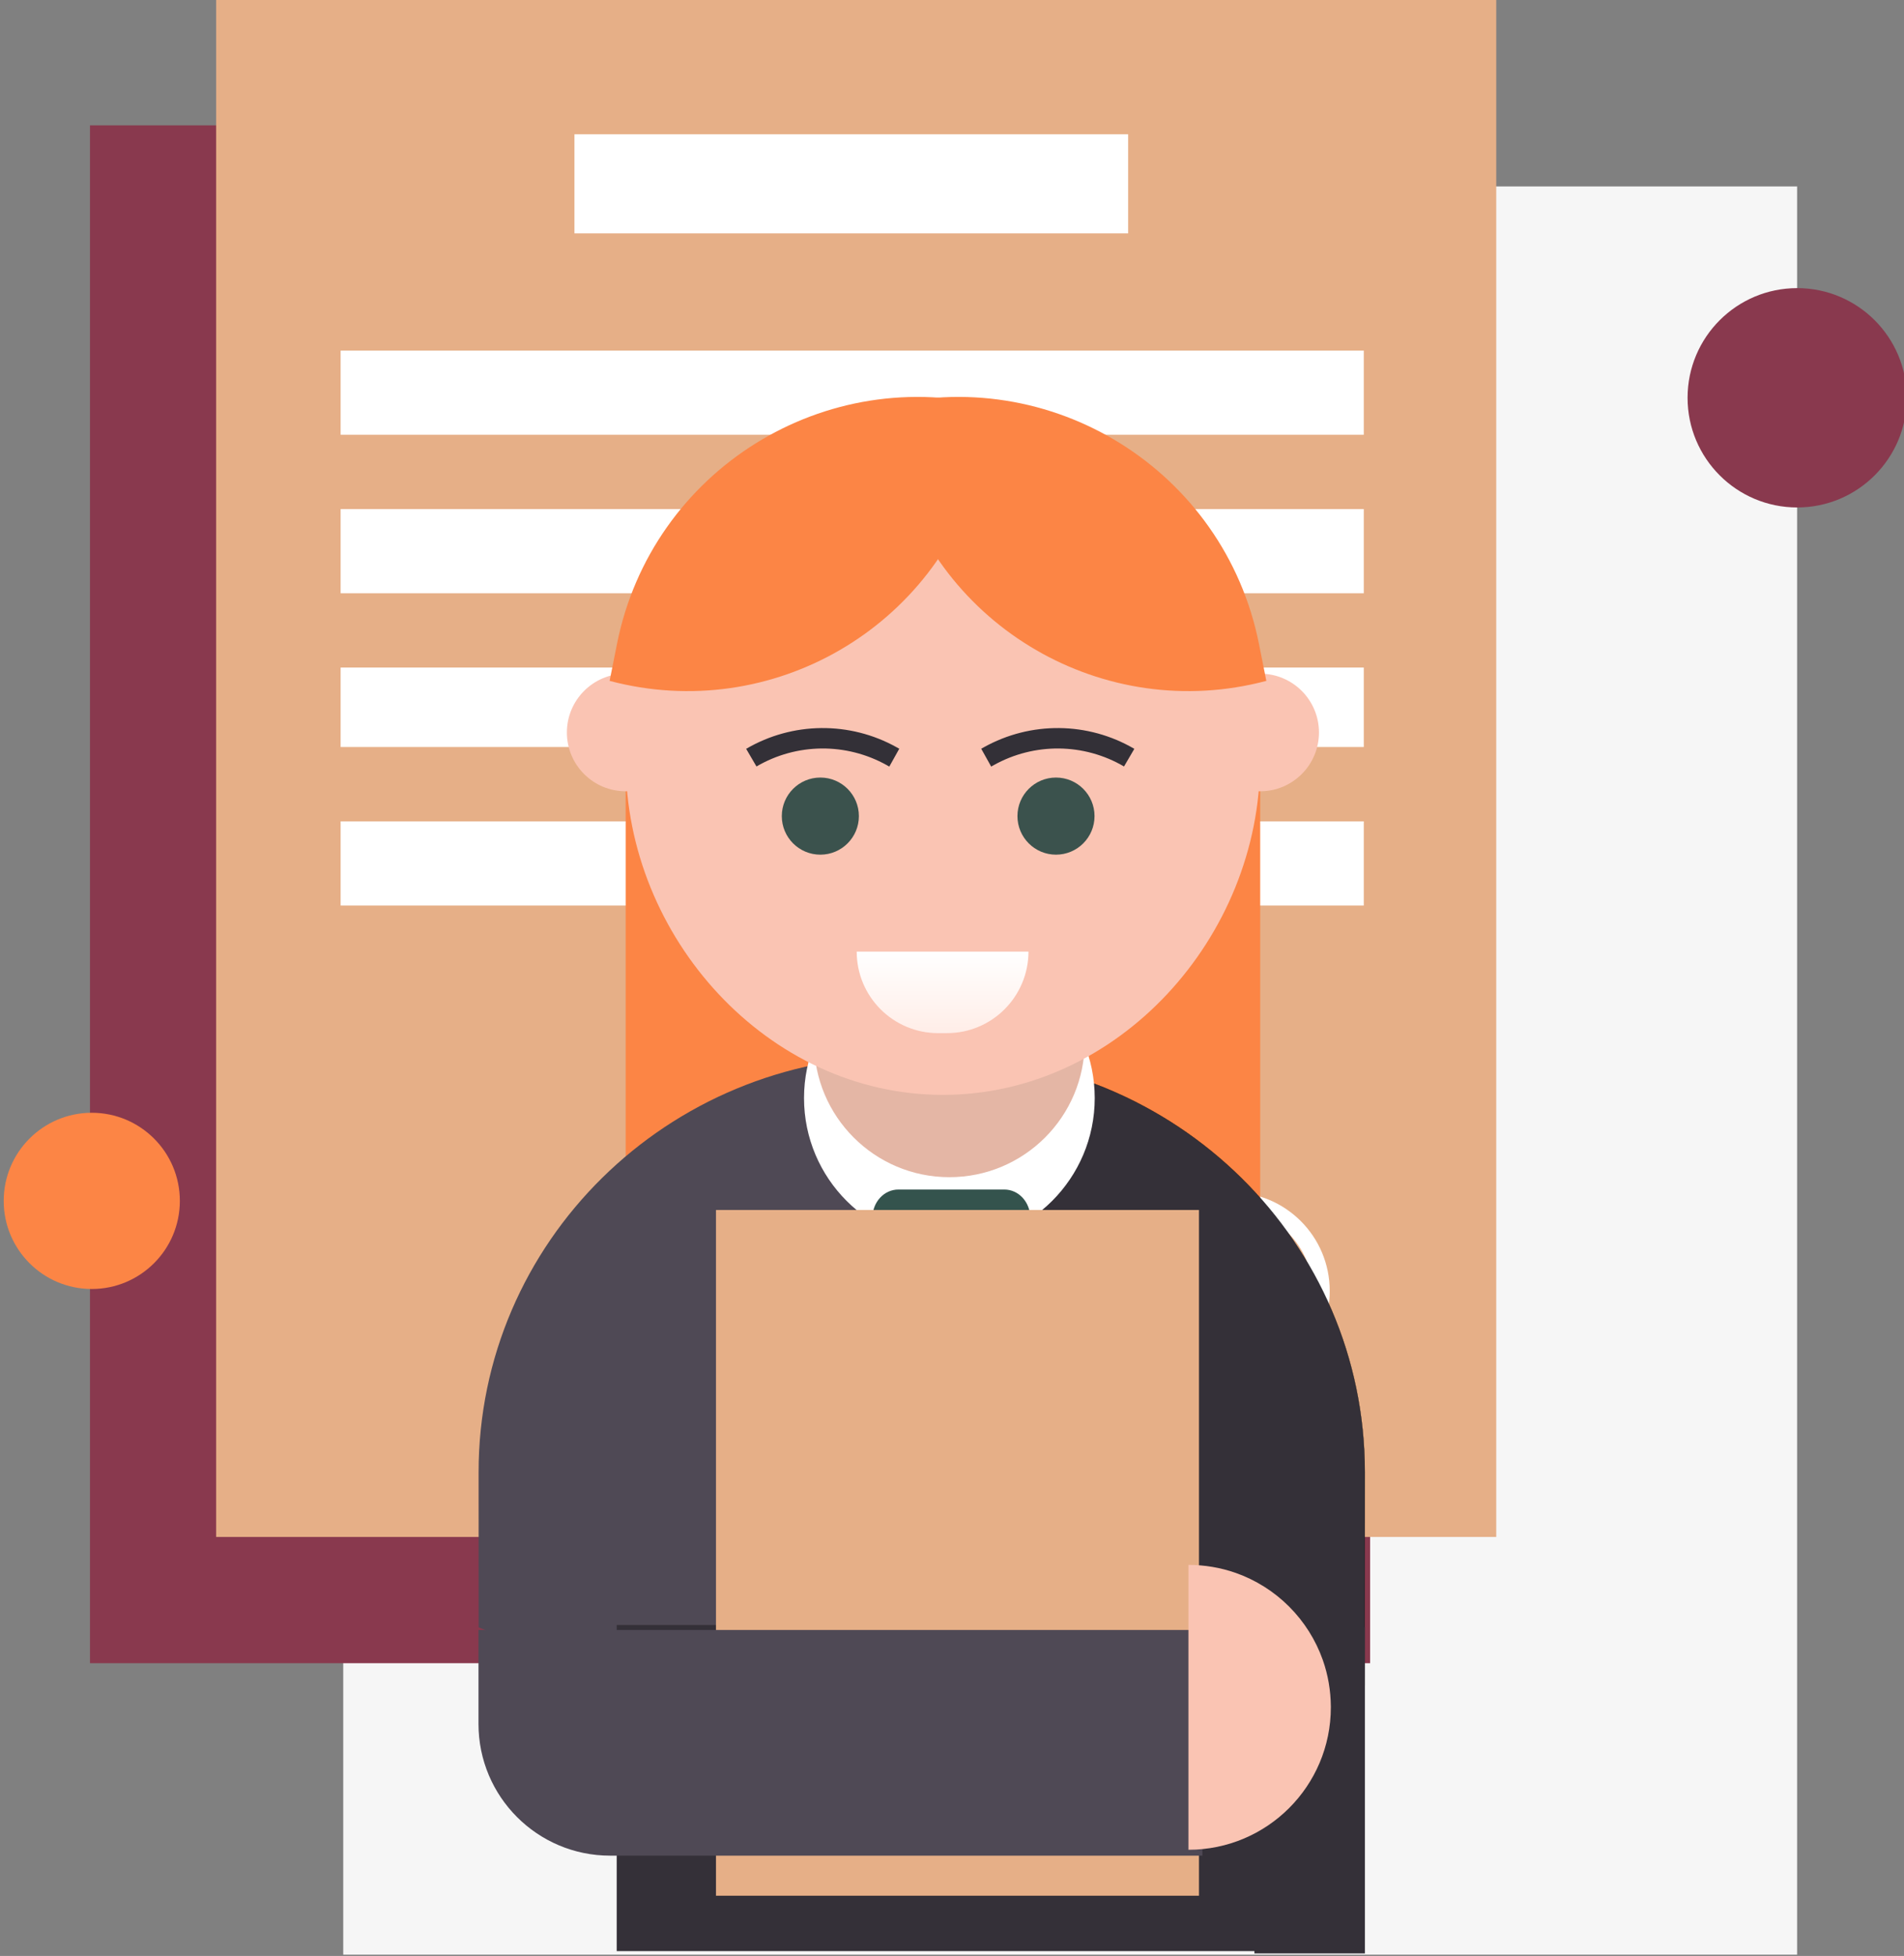 <?xml version="1.0" encoding="UTF-8" standalone="no"?> <svg xmlns="http://www.w3.org/2000/svg" xmlns:xlink="http://www.w3.org/1999/xlink" xmlns:serif="http://www.serif.com/" width="100%" height="100%" viewBox="0 0 448 460" xml:space="preserve" style="fill-rule:evenodd;clip-rule:evenodd;stroke-linejoin:round;stroke-miterlimit:2;"><rect x="0" y="0" width="448" height="460" fill="#808080" stroke="none"/> <g transform="matrix(1,0,0,1,-2087.45,-43.321)"> <g transform="matrix(1.04,0,0,1.04,82.531,-14.102)"> <g transform="matrix(2.844,0,0,2.881,2005.46,353.174)"> <path d="M0,-38.791C0,-66.405 22.386,-88.791 50,-88.791L115.659,-88.791L115.659,50L0,50L0,-38.791Z" style="fill:rgb(246,246,246);fill-rule:nonzero;"></path> </g> <g transform="matrix(1,0,0,1,215.474,-1164.73)"> <g transform="matrix(1.057,0,0,1.057,-1116.44,-266.241)"> <rect x="2695.49" y="1432.86" width="274" height="329" style="fill:rgb(137,57,78);"></rect> </g> <g transform="matrix(1.057,0,0,1.057,-1116.44,-323.327)"> <rect x="2722.49" y="1459.86" width="274" height="329" style="fill:rgb(230,175,135);"></rect> </g> <g transform="matrix(1.057,0,0,1.057,-1117.87,-262.965)"> <rect x="2750.49" y="1511.86" width="219" height="18" style="fill:white;"></rect> </g> <g transform="matrix(1.057,0,0,1.057,-1117.87,-228.29)"> <rect x="2750.49" y="1545.86" width="219" height="18" style="fill:white;"></rect> </g> <g transform="matrix(1.057,0,0,1.057,-1117.87,-334.745)"> <rect x="2750.49" y="1545.86" width="219" height="18" style="fill:white;"></rect> </g> <g transform="matrix(1.057,0,0,1.057,-1117.87,-299.014)"> <rect x="2750.49" y="1579.86" width="219" height="17" style="fill:white;"></rect> </g> <g transform="matrix(0.572,0,0,1.318,269.019,-831.946)"> <rect x="2750.49" y="1579.86" width="219" height="17" style="fill:white;"></rect> </g> <g transform="matrix(0.919,0,0,0.919,969.702,89.579)"> <g transform="matrix(1,0,0,1,-96.246,-62.034)"> <path d="M1231.69,1609.68C1231.69,1623.09 1220.82,1633.97 1207.4,1633.97C1193.99,1633.97 1183.11,1623.09 1183.11,1609.68C1183.11,1596.26 1193.99,1585.39 1207.4,1585.39C1220.82,1585.39 1231.69,1596.26 1231.69,1609.68ZM1207.4,1589.65L1207.53,1589.65C1218.53,1589.73 1227.42,1598.66 1227.42,1609.68C1227.42,1620.69 1218.53,1629.63 1207.53,1629.7L1207.4,1629.7C1196.34,1629.7 1187.38,1620.73 1187.38,1609.68C1187.38,1598.62 1196.34,1589.65 1207.4,1589.65Z" style="fill:white;"></path> </g> <g transform="matrix(0.047,0,0,0.047,1072.46,1473.76)"> <path d="M1040.49,1342.22L815.491,1342.22L815.491,1342.22C692.357,1342.76 592.576,1442.2 591.5,1565.22L591.491,1565.22C591.491,1565.55 591.491,1565.89 591.493,1566.22C591.491,1566.55 591.491,1566.88 591.491,1567.22L591.5,1567.22C592.573,1690.23 692.352,1789.67 815.491,1790.21L815.491,1791.22L1040.49,1791.22C1040.49,1672.04 947.826,1574.5 830.61,1566.72L830.657,1566.71C839.16,1566.13 847.626,1565.1 856.011,1563.58C870.577,1560.93 884.875,1556.83 898.631,1551.36C930.373,1538.73 959.066,1518.78 982.04,1493.5C1002.48,1471.01 1018.3,1444.41 1028.22,1415.69C1033.32,1400.94 1036.85,1385.65 1038.77,1370.17C1039.92,1360.9 1040.48,1351.56 1040.49,1342.22Z" style="fill:white;fill-rule:nonzero;"></path> </g> </g> </g> <g transform="matrix(1.648,0,0,1.648,-535.781,-985.711)"> <g transform="matrix(1,0,0,1.494,803.197,456.077)"> <rect x="777.596" y="177.341" width="87.106" height="66.938" style="fill:rgb(252,133,69);"></rect> </g> <g transform="matrix(-0.314,0.605,0.614,0.31,1590.16,787.946)"> <path d="M79.386,-7.545C38.09,-28.684 -12.523,-12.345 -33.663,28.951L79.386,86.821L106.056,18.609L107.279,6.733L79.386,-7.545Z" style="fill:rgb(79,73,85);fill-rule:nonzero;"></path> </g> <g transform="matrix(0.314,0.605,-0.614,0.31,1652.7,787.946)"> <path d="M79.386,-7.545C38.09,-28.684 -12.523,-12.345 -33.663,28.951L79.386,86.821L117.663,12.049L79.386,-7.545Z" style="fill:rgb(52,48,56);fill-rule:nonzero;stroke:black;stroke-width:0.04px;"></path> </g> <g transform="matrix(0,-0.753,-0.753,0,1625.23,762.347)"> <path d="M-26.5,-26.5C-41.136,-26.5 -53,-14.636 -53,0C-53,14.636 -41.136,26.5 -26.5,26.5C-11.864,26.5 0,14.636 0,0C0,-14.636 -11.864,-26.5 -26.5,-26.5" style="fill:white;fill-rule:nonzero;"></path> </g> <g transform="matrix(0,-0.701,-0.701,0,1625.23,756.005)"> <path d="M-26.5,-26.5C-41.136,-26.5 -53,-14.636 -53,0C-53,14.636 -41.136,26.5 -26.5,26.5C-11.864,26.5 0,14.636 0,0C0,-14.636 -11.864,-26.5 -26.5,-26.5" style="fill:rgb(228,182,165);fill-rule:nonzero;"></path> </g> <g transform="matrix(1,0,0,1,803.197,550.942)"> <g transform="matrix(2.49054e-15,-47.378,47.378,2.49054e-15,727.998,196.667)"> <path d="M0.242,1.047C-0.266,1.047 -0.723,1.458 -0.723,1.966C-0.723,2.474 -0.266,2.885 0.242,2.885C0.749,2.885 1.161,2.474 1.161,1.966C1.161,1.458 0.749,1.047 0.242,1.047Z" style="fill:rgb(250,196,179);fill-rule:nonzero;"></path> </g> <g transform="matrix(-8,8.866,8.866,8,825.239,212.045)"> <path d="M0.845,-1.034C1.229,-0.688 1.26,-0.095 0.913,0.289L0.845,0.364C0.499,0.748 -0.093,0.778 -0.478,0.432L0.845,-1.034Z" style="fill:url(#_Linear1);fill-rule:nonzero;"></path> </g> <g transform="matrix(0,-0.701,-0.701,0,804.319,187.38)"> <path d="M-7.548,-7.547C-11.716,-7.547 -15.095,-4.168 -15.095,-0C-15.095,4.169 -11.716,7.548 -7.548,7.548C-3.38,7.548 0,4.169 0,-0C0,-4.168 -3.38,-7.547 -7.548,-7.547" style="fill:rgb(59,82,77);fill-rule:nonzero;"></path> </g> <g transform="matrix(0,-0.701,-0.701,0,836.669,187.38)"> <path d="M-7.548,-7.547C-11.716,-7.547 -15.095,-4.168 -15.095,-0C-15.095,4.169 -11.716,7.548 -7.548,7.548C-3.38,7.548 0,4.169 0,-0C0,-4.168 -3.38,-7.547 -7.548,-7.547" style="fill:rgb(59,82,77);fill-rule:nonzero;"></path> </g> <g transform="matrix(0.701,0,0,0.701,813.441,179.828)"> <path d="M0,8.349L0.494,8.624L2.444,5.132L1.95,4.857L0,8.349ZM-25.521,8.605C-17.66,4.005 -7.952,3.908 0,8.349L1.95,4.857C-7.239,-0.275 -18.457,-0.163 -27.541,5.152L-25.521,8.605Z" style="fill:rgb(51,48,55);fill-rule:nonzero;"></path> </g> <g transform="matrix(0.701,0,0,0.701,828.118,179.828)"> <path d="M0,8.349L-0.494,8.624L-2.444,5.132L-1.95,4.857L0,8.349ZM25.521,8.605C17.66,4.005 7.952,3.908 0,8.349L-1.95,4.857C7.239,-0.275 18.457,-0.163 27.541,5.152L25.521,8.605Z" style="fill:rgb(51,48,55);fill-rule:nonzero;"></path> </g> </g> <g transform="matrix(0,-1.085,-1.085,0,1667.9,724.069)"> <path d="M-7.437,-7.436C-11.544,-7.436 -14.873,-4.107 -14.873,0.001C-14.873,4.107 -11.544,7.437 -7.437,7.437C-3.33,7.437 0,4.107 0,0.001C0,-4.107 -3.33,-7.436 -7.437,-7.436" style="fill:rgb(250,196,179);fill-rule:nonzero;"></path> </g> <g transform="matrix(0,-1.085,-1.085,0,1580.79,724.069)"> <path d="M-7.437,-7.436C-11.544,-7.436 -14.873,-4.107 -14.873,0.001C-14.873,4.107 -11.544,7.437 -7.437,7.437C-3.33,7.437 0,4.107 0,0.001C0,-4.107 -3.33,-7.436 -7.437,-7.436" style="fill:rgb(250,196,179);fill-rule:nonzero;"></path> </g> <g transform="matrix(-0.444,-0.628,-0.628,0.444,1607.62,673.108)"> <path d="M-33.361,-14.741C-9.129,5.507 -7.005,42.003 -28.725,64.924L-33.361,69.817C-56.339,50.616 -59.401,16.424 -40.202,-6.554L-33.361,-14.741Z" style="fill:rgb(252,133,69);fill-rule:nonzero;"></path> </g> <g transform="matrix(0.444,-0.628,0.628,0.444,1639.71,673.108)"> <path d="M-33.361,-14.741C-9.129,5.507 -7.005,42.003 -28.725,64.924L-33.361,69.817C-56.339,50.616 -59.401,16.424 -40.202,-6.554L-33.361,-14.741Z" style="fill:rgb(252,133,69);fill-rule:nonzero;"></path> </g> <g transform="matrix(1,0,0,1,0.659,0)"> <rect x="1666.45" y="854.906" width="15.168" height="44.765" style="fill:rgb(52,48,56);"></rect> </g> <g transform="matrix(1,0,0,0.909,0,81.552)"> <rect x="1579.56" y="850.444" width="94.571" height="49.227" style="fill:rgb(52,48,56);"></rect> </g> <g transform="matrix(0.166,0,0,0.199,1567.58,580.021)"> <path d="M414.177,1099.04C414.177,1093.87 411.924,1088.92 407.913,1085.26C403.903,1081.61 398.463,1079.56 392.791,1079.56C368.555,1079.56 329.281,1079.56 305.044,1079.56C299.372,1079.56 293.933,1081.61 289.922,1085.26C285.911,1088.92 283.658,1093.87 283.658,1099.04C283.658,1104.97 283.658,1111.49 283.658,1117.42C283.658,1122.59 285.911,1127.55 289.922,1131.2C293.933,1134.86 299.372,1136.91 305.044,1136.91C329.281,1136.91 368.555,1136.91 392.791,1136.91C398.463,1136.91 403.903,1134.86 407.913,1131.2C411.924,1127.55 414.177,1122.59 414.177,1117.42C414.177,1111.49 414.177,1104.97 414.177,1099.04Z" style="fill:rgb(52,83,77);"></path> </g> <g transform="matrix(0.242,0,0,0.286,940.88,387.86)"> <rect x="2695.49" y="1432.86" width="274" height="329" style="fill:rgb(230,175,135);"></rect> </g> <g transform="matrix(1,0,0,1.349,-9.065,-298.253)"> <path d="M1669.03,855.107L1569.65,855.107L1569.65,864.667C1569.65,872.066 1577.74,878.064 1587.72,878.064L1669.03,878.064L1669.03,855.107Z" style="fill:rgb(79,73,85);"></path> </g> <g transform="matrix(0.46,0,0,0.46,884.508,448.101)"> <path d="M1681.62,865.77C1686.42,865.785 1691.2,866.576 1695.74,868.173C1701.71,870.277 1707.19,873.737 1711.66,878.216C1716.14,882.694 1719.6,888.166 1721.71,894.141C1723.28,898.589 1724.07,903.274 1724.11,907.987L1724.11,908.261C1724.11,931.729 1705.09,950.752 1681.62,950.752L1681.62,865.77Z" style="fill:rgb(250,196,179);fill-rule:nonzero;"></path> </g> </g> <g transform="matrix(0,-1.837,-1.837,0,2334.41,120.369)"> <path d="M-13.5,-13.5C-20.956,-13.5 -27,-7.456 -27,0C-27,7.456 -20.956,13.5 -13.5,13.5C-6.044,13.5 0,7.456 0,0C0,-7.456 -6.044,-13.5 -13.5,-13.5" style="fill:rgb(137,57,78);fill-rule:nonzero;"></path> </g> <g transform="matrix(0,-1.476,-1.476,0,1948.57,306.846)"> <path d="M-13.5,-13.5C-20.956,-13.5 -27,-7.456 -27,0C-27,7.456 -20.956,13.5 -13.5,13.5C-6.044,13.5 0,7.456 0,0C0,-7.456 -6.044,-13.5 -13.5,-13.5" style="fill:rgb(252,133,69);fill-rule:nonzero;"></path> </g> </g> </g> <defs> <linearGradient id="_Linear1" x1="0" y1="0" x2="1" y2="0" gradientUnits="userSpaceOnUse" gradientTransform="matrix(-0.742,-0.67,-0.67,0.742,0.935,0.359)"><stop offset="0" style="stop-color:rgb(255,236,230);stop-opacity:1"></stop><stop offset="1" style="stop-color:white;stop-opacity:1"></stop></linearGradient> </defs> </svg> 